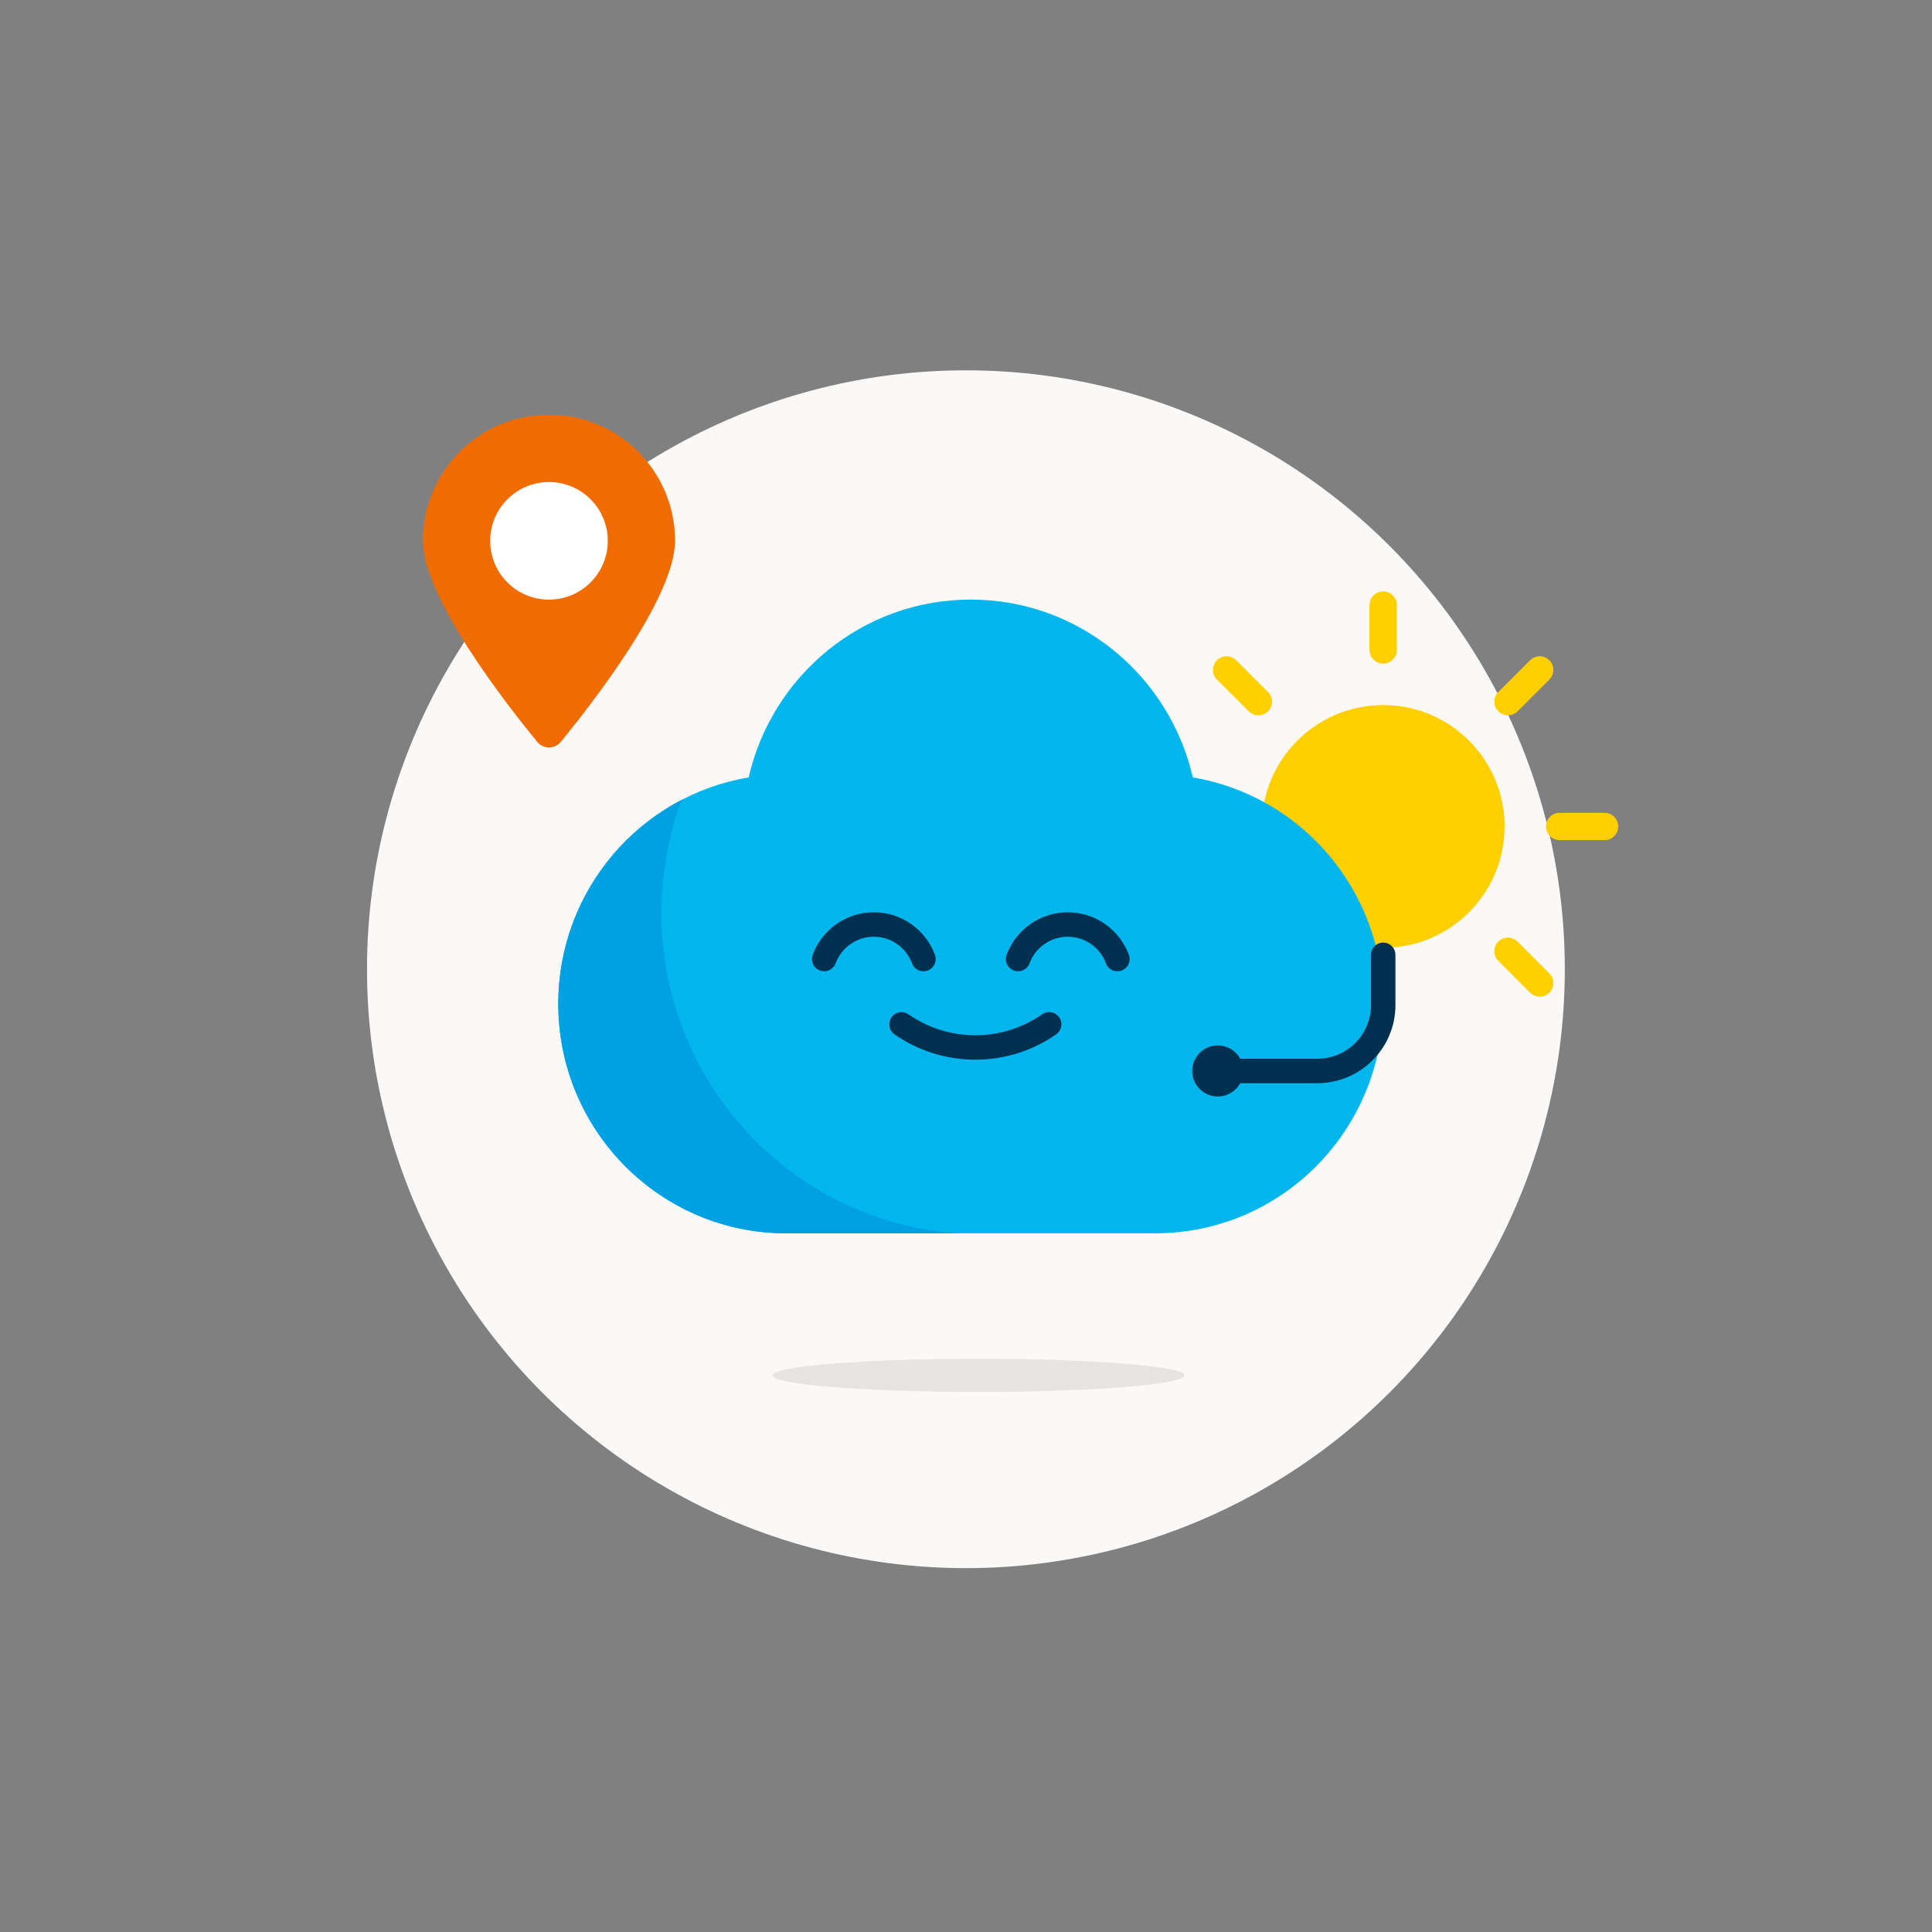 <?xml version="1.0" encoding="UTF-8"?>
<svg preserveAspectRatio="xMidYMid slice" xmlns="http://www.w3.org/2000/svg" xmlns:xlink="http://www.w3.org/1999/xlink" id="a" width="225px" height="225px" viewBox="0 0 425.2 425.2">
  <rect x="0" y="0" width="425.2" height="425.2" fill="#808080" stroke="none"/>
  <defs>
    <clipPath id="b">
      <path d="M304.41,220.92c0-25.06-18.13-45.85-41.9-49.82-5.12-22.42-25.05-39.14-48.87-39.14s-43.75,16.72-48.87,39.14c-23.77,3.97-41.9,24.76-41.9,49.82,0,27.9,22.46,50.51,50.16,50.51h81.21c27.7,0,50.16-22.61,50.16-50.51" fill="none"></path>
    </clipPath>
  </defs>
  <circle cx="212.58" cy="213.31" r="131.81" fill="#faf9f7"></circle>
  <circle cx="304.41" cy="181.89" r="26.72" fill="#ffcf00"></circle>
  <line x1="304.41" y1="143.06" x2="304.41" y2="133.15" fill="none" stroke="#ffcf00" stroke-linecap="round" stroke-miterlimit="10" stroke-width="6"></line>
  <line x1="343.24" y1="181.89" x2="353.15" y2="181.89" fill="none" stroke="#ffcf00" stroke-linecap="round" stroke-miterlimit="10" stroke-width="6"></line>
  <line x1="255.68" y1="181.89" x2="265.58" y2="181.89" fill="none" stroke="#ffcf00" stroke-linecap="round" stroke-miterlimit="10" stroke-width="6"></line>
  <line x1="331.87" y1="209.35" x2="338.87" y2="216.35" fill="none" stroke="#ffcf00" stroke-linecap="round" stroke-miterlimit="10" stroke-width="6"></line>
  <line x1="269.95" y1="147.43" x2="276.95" y2="154.43" fill="none" stroke="#ffcf00" stroke-linecap="round" stroke-miterlimit="10" stroke-width="6"></line>
  <line x1="276.95" y1="209.35" x2="269.95" y2="216.35" fill="none" stroke="#ffcf00" stroke-linecap="round" stroke-miterlimit="10" stroke-width="6"></line>
  <line x1="338.87" y1="147.43" x2="331.87" y2="154.43" fill="none" stroke="#ffcf00" stroke-linecap="round" stroke-miterlimit="10" stroke-width="6"></line>
  <path d="M304.41,220.92c0-25.06-18.13-45.85-41.9-49.82-5.12-22.42-25.05-39.14-48.87-39.14s-43.75,16.72-48.87,39.14c-23.77,3.97-41.9,24.76-41.9,49.82,0,27.9,22.46,50.51,50.16,50.51h81.21c27.7,0,50.16-22.61,50.16-50.51" fill="#00b6ed"></path>
  <g clip-path="url(#b)">
    <path d="M449.04,200.96c0-44.54-32.22-81.48-74.46-88.53-9.1-39.84-44.52-69.57-86.85-69.57s-77.75,29.72-86.85,69.57c-42.24,7.05-74.46,44-74.46,88.53,0,49.57,39.91,89.77,89.15,89.77h144.33c49.23,0,89.14-40.19,89.14-89.77" fill="none" stroke="#00a1e2" stroke-miterlimit="10" stroke-width="38.3"></path>
  </g>
  <path d="M198.4,225.44c4.61,3.21,10.21,5.09,16.25,5.09s11.64-1.89,16.25-5.09" fill="none" stroke="#00304f" stroke-linecap="round" stroke-linejoin="round" stroke-width="5.38"></path>
  <path d="M245.92,211.07c-1.65-4.44-5.92-7.6-10.93-7.6s-9.28,3.17-10.93,7.6" fill="none" stroke="#00304f" stroke-linecap="round" stroke-linejoin="round" stroke-width="5.38"></path>
  <path d="M203.24,211.07c-1.65-4.44-5.92-7.6-10.93-7.6s-9.28,3.17-10.93,7.6" fill="none" stroke="#00304f" stroke-linecap="round" stroke-linejoin="round" stroke-width="5.38"></path>
  <path d="M269.47,235.7h20.46c8,0,14.49-6.49,14.49-14.49v-11.07" fill="none" stroke="#00304f" stroke-linecap="round" stroke-linejoin="round" stroke-width="5.38"></path>
  <circle cx="268.01" cy="235.7" r="5.62" fill="#00304f"></circle>
  <path d="M93.07,119.03c0-15.33,12.42-27.75,27.75-27.75s27.75,12.42,27.75,27.75c0,12.43-18.26,35.84-25.15,44.24-1.34,1.64-3.85,1.64-5.19,0-6.9-8.4-25.15-31.81-25.15-44.24Z" fill="#f16c00"></path>
  <circle cx="120.82" cy="119.03" r="12.94" fill="#fff"></circle>
  <ellipse cx="215.36" cy="302.69" rx="45.34" ry="3.65" fill="#e5e4e3"></ellipse>
</svg>
